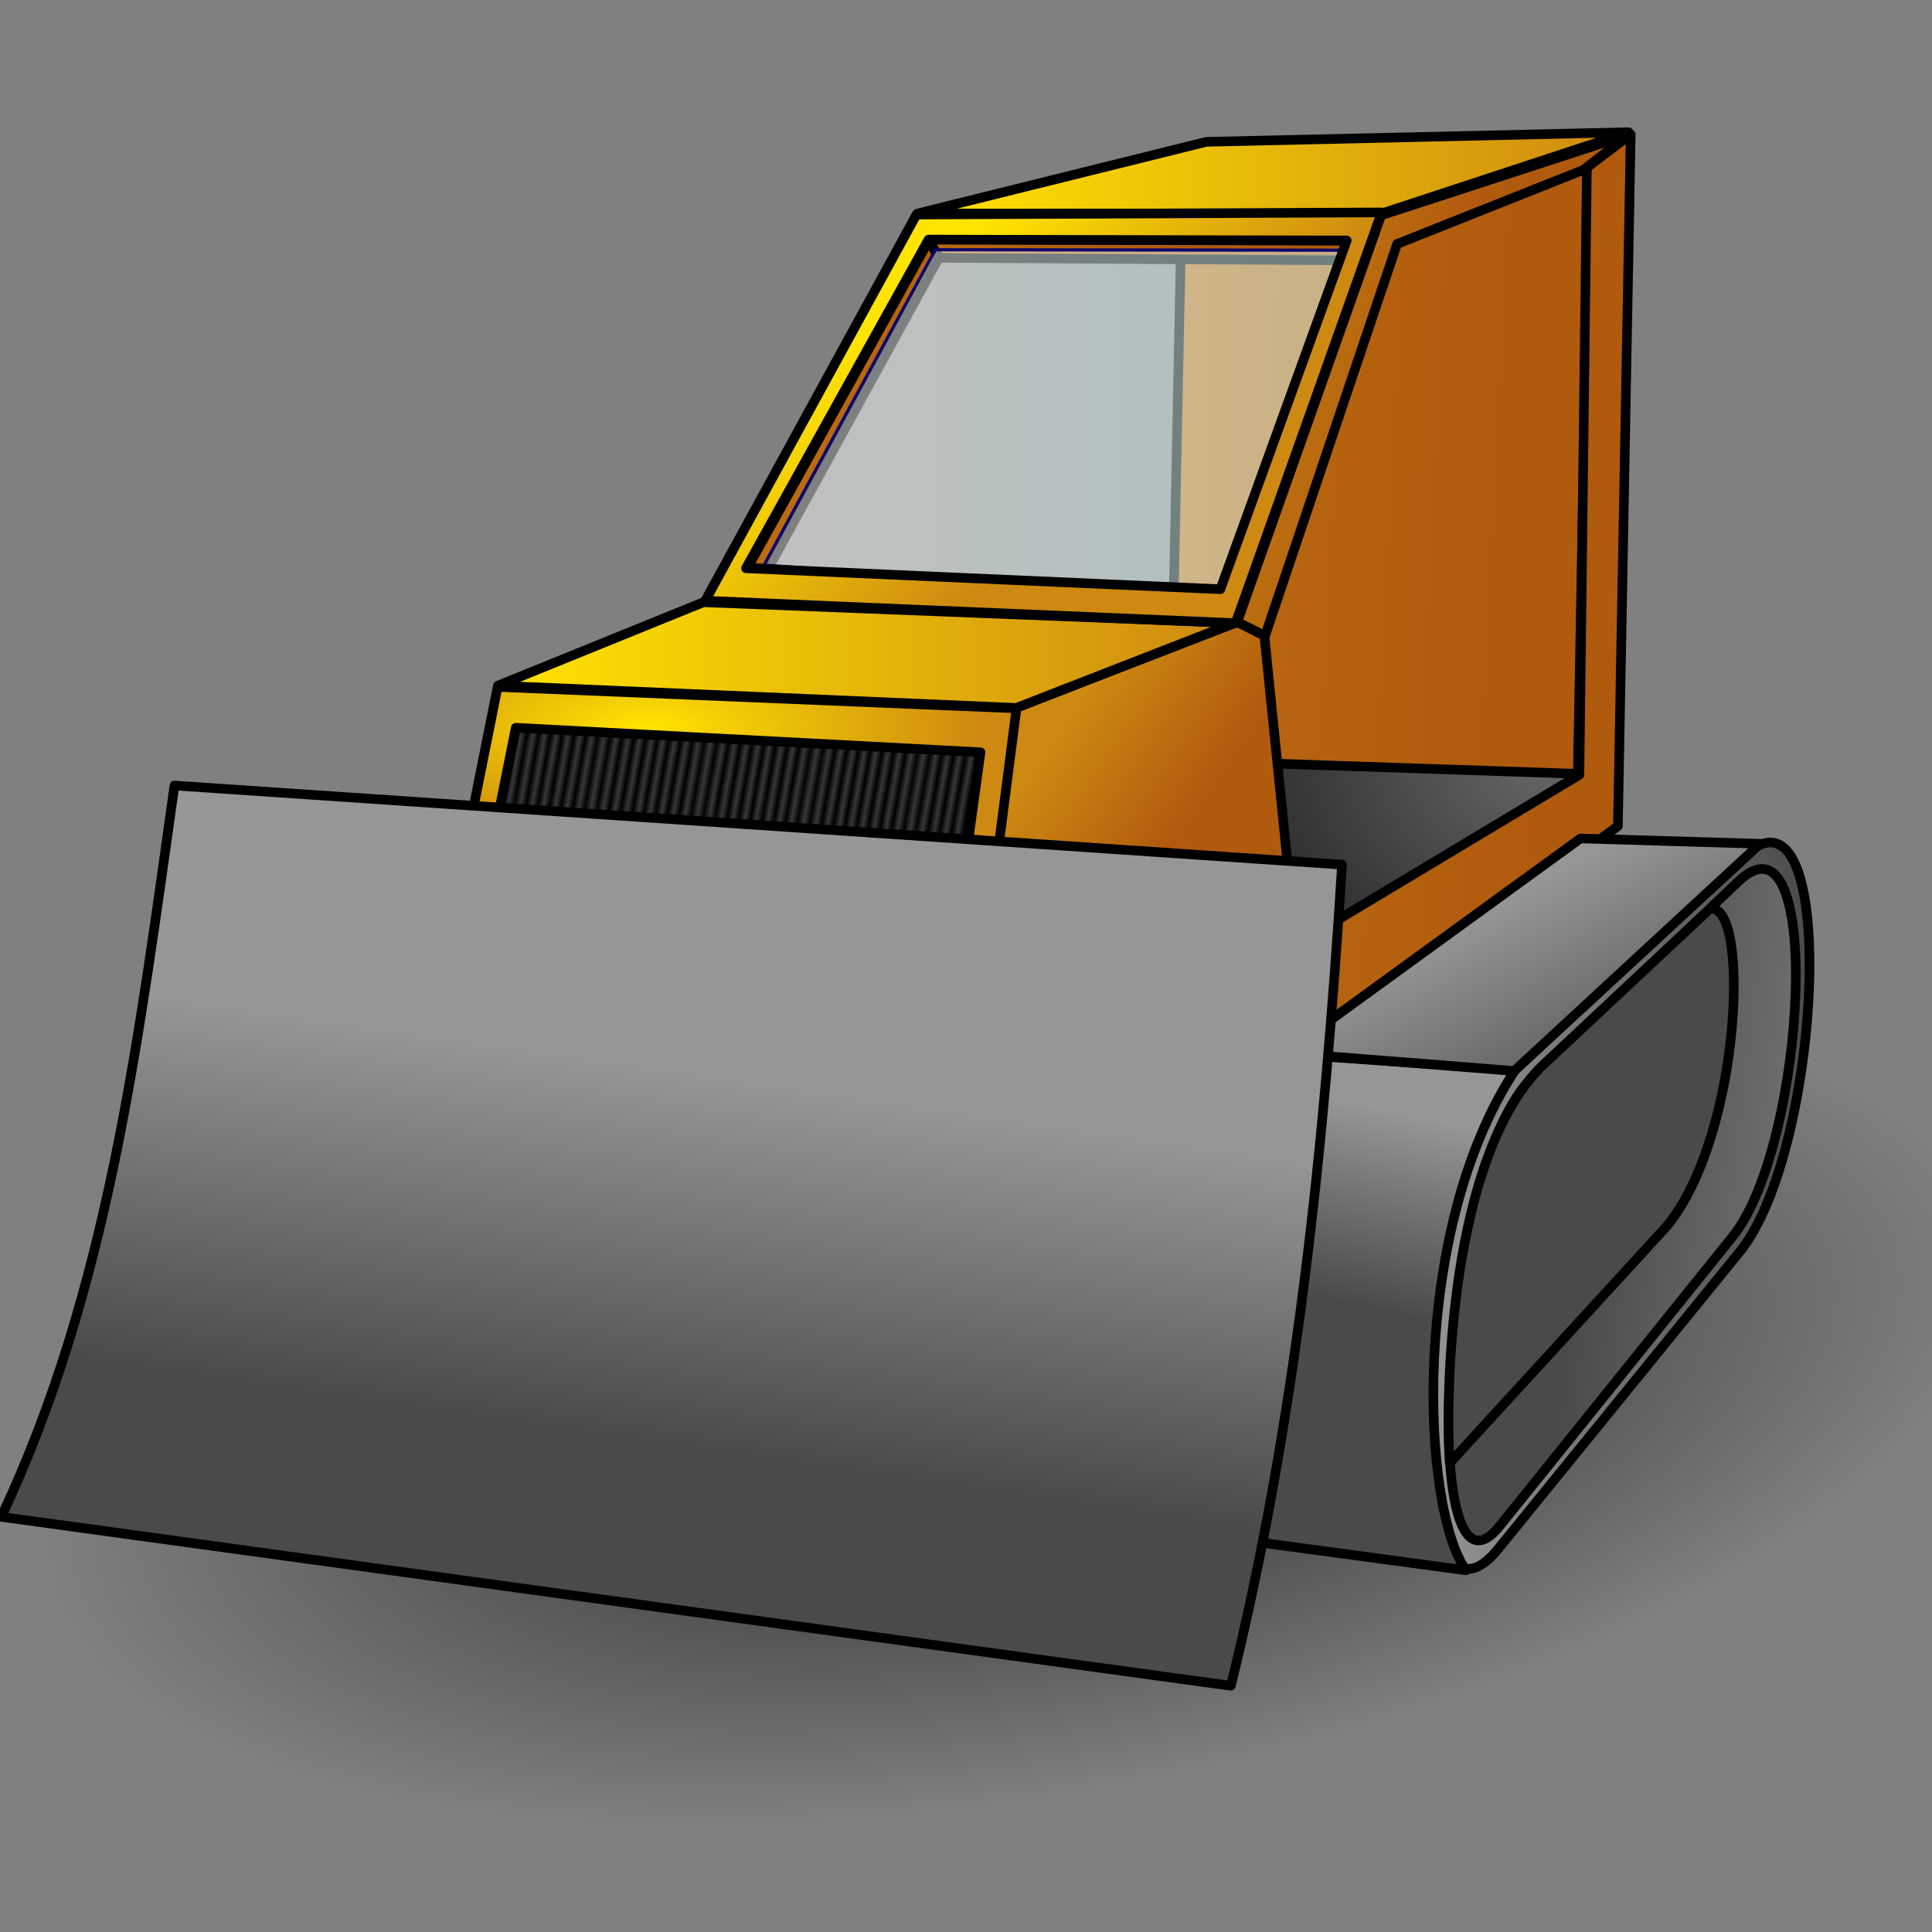<?xml version="1.0" encoding="UTF-8" standalone="no"?>
<!-- Created with Inkscape (http://www.inkscape.org/) -->
<svg xmlns:dc="http://purl.org/dc/elements/1.1/" xmlns:cc="http://creativecommons.org/ns#" xmlns:rdf="http://www.w3.org/1999/02/22-rdf-syntax-ns#" xmlns:svg="http://www.w3.org/2000/svg" xmlns="http://www.w3.org/2000/svg" xmlns:xlink="http://www.w3.org/1999/xlink" xmlns:sodipodi="http://sodipodi.sourceforge.net/DTD/sodipodi-0.dtd" xmlns:inkscape="http://www.inkscape.org/namespaces/inkscape" width="200mm" height="200mm" id="svg1" sodipodi:version="0.32" inkscape:version="0.46" sodipodi:docbase="/home/egore/workspace/lincity-images" sodipodi:docname="bulldozer.svg" inkscape:export-filename="/home/egore/workspace/lincity-images/Bulldozer.png" inkscape:export-xdpi="4.0599999" inkscape:export-ydpi="4.0599999" inkscape:output_extension="org.inkscape.output.svg.inkscape">
  <rect width="100%" height="100%" fill="#808080" stroke="none"/>
  <defs id="defs3">
    <inkscape:perspective sodipodi:type="inkscape:persp3d" inkscape:vp_x="0 : 354.33072 : 1" inkscape:vp_y="0 : 1000 : 0" inkscape:vp_z="708.66144 : 354.33072 : 1" inkscape:persp3d-origin="354.33072 : 236.22048 : 1" id="perspective79"/>
    <linearGradient id="linearGradient17367">
      <stop style="stop-color:#ffe400;stop-opacity:1;" offset="0" id="stop17368"/>
      <stop style="stop-color:#cd8911;stop-opacity:1;" offset="1" id="stop17369"/>
    </linearGradient>
    <linearGradient id="linearGradient17364">
      <stop style="stop-color:#ffffff;stop-opacity:0.502;" offset="0" id="stop17365"/>
      <stop style="stop-color:#cfffff;stop-opacity:0.502;" offset="1" id="stop17366"/>
    </linearGradient>
    <linearGradient id="linearGradient14226">
      <stop style="stop-color:#666666;stop-opacity:1;" offset="0" id="stop14227"/>
      <stop style="stop-color:#222222;stop-opacity:1;" offset="1" id="stop14228"/>
    </linearGradient>
    <linearGradient id="linearGradient11720">
      <stop style="stop-color:#000000;stop-opacity:0.718;" offset="0" id="stop11721"/>
      <stop style="stop-color:#000000;stop-opacity:0;" offset="1" id="stop11722"/>
    </linearGradient>
    <linearGradient id="linearGradient11095">
      <stop style="stop-color:#cd8911;stop-opacity:1;" offset="0" id="stop11096"/>
      <stop style="stop-color:#b05a0e;stop-opacity:1;" offset="1" id="stop11097"/>
    </linearGradient>
    <linearGradient id="linearGradient9841">
      <stop style="stop-color:#ffe400;stop-opacity:1;" offset="0" id="stop9842"/>
      <stop style="stop-color:#cd8911;stop-opacity:1;" offset="1" id="stop9843"/>
    </linearGradient>
    <linearGradient id="linearGradient9203">
      <stop style="stop-color:#000000;stop-opacity:1;" offset="0" id="stop9204"/>
      <stop style="stop-color:#373737;stop-opacity:1;" offset="0.106" id="stop9207"/>
      <stop style="stop-color:#000000;stop-opacity:1;" offset="0.22" id="stop9212"/>
      <stop style="stop-color:#373737;stop-opacity:1;" offset="0.327" id="stop9213"/>
      <stop style="stop-color:#000000;stop-opacity:1;" offset="0.44" id="stop9208"/>
      <stop style="stop-color:#373737;stop-opacity:1;" offset="0.548" id="stop9209"/>
      <stop style="stop-color:#000000;stop-opacity:1;" offset="0.661" id="stop9210"/>
      <stop style="stop-color:#373737;stop-opacity:1;" offset="0.769" id="stop9211"/>
      <stop style="stop-color:#030303;stop-opacity:1;" offset="0.884" id="stop9214"/>
      <stop style="stop-color:#373737;stop-opacity:1;" offset="1" id="stop9205"/>
    </linearGradient>
    <linearGradient id="linearGradient2320">
      <stop style="stop-color:#969696;stop-opacity:1;" offset="0" id="stop2321"/>
      <stop style="stop-color:#4a4a4a;stop-opacity:1;" offset="1" id="stop2322"/>
    </linearGradient>
    <linearGradient inkscape:collect="always" xlink:href="#linearGradient2320" id="linearGradient2323" gradientTransform="matrix(1.219,0,0,0.82,-1.183,-39.047)" x1="247.128" y1="563.756" x2="210.002" y2="736.071" gradientUnits="userSpaceOnUse"/>
    <linearGradient inkscape:collect="always" xlink:href="#linearGradient2320" id="linearGradient2965" gradientTransform="matrix(0.769,0,0,1.301,-1.183,-39.047)" x1="709.487" y1="363.778" x2="701.624" y2="424.078" gradientUnits="userSpaceOnUse"/>
    <linearGradient inkscape:collect="always" xlink:href="#linearGradient2320" id="linearGradient3590" gradientTransform="matrix(1.422,0,0,0.703,-1.183,-39.047)" x1="404.202" y1="566.807" x2="485.22" y2="643.754" gradientUnits="userSpaceOnUse"/>
    <linearGradient inkscape:collect="always" xlink:href="#linearGradient2320" id="linearGradient7322" gradientTransform="matrix(0.731,0,0,1.368,-1.183,-39.047)" x1="761.838" y1="373.495" x2="972.385" y2="373.495" gradientUnits="userSpaceOnUse"/>
    <linearGradient inkscape:collect="always" xlink:href="#linearGradient2320" id="linearGradient7947" gradientTransform="matrix(0.726,0,0,1.378,-0.974,-40.929)" x1="1075.681" y1="387.383" x2="861.031" y2="339.711" gradientUnits="userSpaceOnUse"/>
    <linearGradient inkscape:collect="always" xlink:href="#linearGradient2320" id="linearGradient8572" gradientTransform="matrix(0.727,0,0,1.375,-1.183,-39.047)" x1="629.799" y1="298.966" x2="768.107" y2="340.895" gradientUnits="userSpaceOnUse"/>
    <linearGradient inkscape:collect="always" xlink:href="#linearGradient9203" id="linearGradient9206" gradientTransform="matrix(1.59,0,0,0.629,-1.183,-39.047)" x1="185.076" y1="576.828" x2="198.245" y2="577.758" gradientUnits="userSpaceOnUse" spreadMethod="reflect"/>
    <radialGradient inkscape:collect="always" xlink:href="#linearGradient9841" id="radialGradient9844" gradientTransform="matrix(1.689,0,0,0.592,-1.183,-39.047)" cx="150.926" cy="545.846" fx="150.926" fy="545.846" r="77.315" gradientUnits="userSpaceOnUse"/>
    <linearGradient inkscape:collect="always" xlink:href="#linearGradient9841" id="linearGradient10469" gradientTransform="matrix(2.544,0,0,0.393,-1.183,-39.047)" x1="76.317" y1="751.31" x2="191.048" y2="751.31" gradientUnits="userSpaceOnUse"/>
    <linearGradient inkscape:collect="always" xlink:href="#linearGradient11095" id="linearGradient11094" gradientTransform="matrix(1.054,0,0,0.948,-1.183,-39.047)" x1="410.303" y1="316.614" x2="461.414" y2="348.126" gradientUnits="userSpaceOnUse"/>
    <radialGradient inkscape:collect="always" xlink:href="#linearGradient11720" id="radialGradient11723" gradientTransform="scale(1.633,0.612)" cx="271.717" cy="479.033" fx="271.717" fy="479.033" r="249.255" gradientUnits="userSpaceOnUse"/>
    <linearGradient inkscape:collect="always" xlink:href="#linearGradient9841" id="linearGradient12349" gradientTransform="scale(2.77,0.361)" x1="128.774" y1="189.074" x2="230.708" y2="189.074" gradientUnits="userSpaceOnUse"/>
    <linearGradient inkscape:collect="always" xlink:href="#linearGradient11095" id="linearGradient12974" gradientTransform="scale(0.593,1.687)" x1="406.849" y1="81.49" x2="1017.011" y2="169.895" gradientUnits="userSpaceOnUse"/>
    <linearGradient inkscape:collect="always" xlink:href="#linearGradient11095" id="linearGradient13599" gradientTransform="scale(0.886,1.128)" x1="548.991" y1="50.306" x2="644.282" y2="87.613" gradientUnits="userSpaceOnUse"/>
    <radialGradient inkscape:collect="always" xlink:href="#linearGradient14226" id="radialGradient14229" gradientTransform="matrix(1.297,0,0,1.025,-58.96,-65.334)" cx="510.372" cy="354.303" fx="510.372" fy="354.303" r="107.974" gradientUnits="userSpaceOnUse"/>
    <linearGradient inkscape:collect="always" xlink:href="#linearGradient9841" id="linearGradient16113" gradientTransform="scale(1.277,0.783)" x1="276.205" y1="148.002" x2="360.05" y2="204.87" gradientUnits="userSpaceOnUse"/>
    <linearGradient inkscape:collect="always" xlink:href="#linearGradient11095" id="linearGradient16115" gradientUnits="userSpaceOnUse" gradientTransform="matrix(0.593,0,0,1.687,-21.603,17.394)" x1="406.849" y1="81.49" x2="1017.011" y2="169.895"/>
    <linearGradient inkscape:collect="always" xlink:href="#linearGradient11095" id="linearGradient16117" gradientUnits="userSpaceOnUse" gradientTransform="matrix(2.544,0,0,0.393,-71.07,-153.534)" x1="76.317" y1="751.31" x2="191.048" y2="751.31"/>
    <linearGradient inkscape:collect="always" xlink:href="#linearGradient11095" id="linearGradient16740" gradientUnits="userSpaceOnUse" gradientTransform="matrix(2.544,0,0,0.393,-26.731,-194.429)" x1="76.317" y1="751.31" x2="191.048" y2="751.31"/>
    <linearGradient inkscape:collect="always" xlink:href="#linearGradient17364" id="linearGradient16742" gradientUnits="userSpaceOnUse" gradientTransform="matrix(2.544,0,0,0.393,105.468,-87.437)" x1="76.317" y1="751.31" x2="191.048" y2="751.31"/>
  </defs>
  <sodipodi:namedview id="base" pagecolor="#ffffff" bordercolor="#666666" borderopacity="1.0" inkscape:pageopacity="0.0" inkscape:pageshadow="2" inkscape:zoom="1.494014" inkscape:cx="107.42872" inkscape:cy="283.46455" inkscape:current-layer="layer1" inkscape:window-width="1274" inkscape:window-height="977" inkscape:window-x="50" inkscape:window-y="24" showgrid="false"/>
  <g inkscape:label="Layer 1" inkscape:groupmode="layer" id="layer1">
    <path sodipodi:type="arc" style="fill:url(#radialGradient11723);fill-opacity:1;fill-rule:nonzero;stroke:none;stroke-width:3.75;stroke-linecap:round;stroke-linejoin:round;stroke-miterlimit:4;stroke-opacity:1" id="path11098" sodipodi:cx="443.71246" sodipodi:cy="293.34653" sodipodi:rx="407.03223" sodipodi:ry="152.63708" d="M 850.745 293.347 A 407.032 152.637 0 1 1  36.68,293.347 A 407.032 152.637 0 1 1  850.745 293.347 z" transform="matrix(0.934,-0.158,0.167,0.986,-64.815,332.257)"/>
    <path style="fill:url(#radialGradient9844);fill-opacity:1;fill-rule:evenodd;stroke:#000000;stroke-width:3.75;stroke-linecap:round;stroke-linejoin:round;stroke-miterlimit:4;stroke-opacity:1" d="M 194.701,268.758 L 398.428,277.176 L 389.511,341.599 L 183.723,323.59 L 194.701,268.758 z " id="path1062" sodipodi:nodetypes="ccccc"/>
    <path style="fill:url(#linearGradient7322);fill-opacity:1;fill-rule:evenodd;stroke:#000000;stroke-width:3.75;stroke-linecap:round;stroke-linejoin:round;stroke-miterlimit:4;stroke-opacity:1" d="M 593.691,417.776 L 682.378,334.946 C 720.087,299.727 713.253,449.693 680.705,489.73 L 586.161,606.028 C 546.546,654.757 547.794,460.642 593.691,417.776 z " id="path1068" sodipodi:nodetypes="cssss"/>
    <path style="fill:url(#linearGradient7947);fill-opacity:1;fill-rule:evenodd;stroke:#000000;stroke-width:3.75;stroke-linecap:round;stroke-linejoin:round;stroke-miterlimit:4;stroke-opacity:1" d="M 680.2,344.827 L 599.757,421.332 C 562.774,456.505 554.79,636.795 586.788,597.033 L 677.884,483.838 C 706.914,447.765 713.752,312.918 680.2,344.827 z " id="path3591" sodipodi:nodetypes="cssss"/>
    <path style="fill:url(#linearGradient8572);fill-opacity:1;fill-rule:evenodd;stroke:#000000;stroke-width:3.75;stroke-linecap:round;stroke-linejoin:round;stroke-miterlimit:4;stroke-opacity:1" d="M 668.904,355.68 L 603.644,416.757 C 566.948,452.23 565.382,546.758 567.248,572.378 L 652.171,479.717 C 681.569,443.944 684.835,352.154 668.904,355.68 z " id="path6076" sodipodi:nodetypes="ccccc"/>
    <path style="fill:url(#radialGradient14229);fill-opacity:1;fill-rule:evenodd;stroke:#000000;stroke-width:4.324;stroke-linecap:butt;stroke-linejoin:round;stroke-miterlimit:4;stroke-opacity:1" d="M 625,299.323 L 495.262,292.704 L 503.083,378.108 L 625,299.323 z " id="path13600" sodipodi:nodetypes="cccc"/>
    <path style="fill:url(#linearGradient16115);fill-opacity:1;fill-rule:evenodd;stroke:#000000;stroke-width:3.75;stroke-linecap:round;stroke-linejoin:round;stroke-miterlimit:4;stroke-opacity:1" d="M 621.756,65.822 L 617.328,302.763 L 457.896,297.372 L 462.599,69.223 L 621.756,65.822 z " id="path16114" sodipodi:nodetypes="ccccc"/>
    <path style="fill:url(#linearGradient16117);fill-opacity:1.0;fill-rule:evenodd;stroke:#000000;stroke-width:3.75;stroke-linecap:round;stroke-linejoin:round;stroke-miterlimit:4;stroke-opacity:1;" d="M 367.233,101.024 L 363.475,93.948 L 292.483,222.168 L 300.518,222.523 L 367.233,101.024 z " id="path16116" sodipodi:nodetypes="ccccc"/>
    <path style="fill:url(#linearGradient12974);fill-opacity:1.0;fill-rule:evenodd;stroke:#000000;stroke-width:3.75;stroke-linecap:round;stroke-linejoin:round;stroke-miterlimit:4;stroke-opacity:1;" d="M 638.034,52.569 L 633.014,323.232 L 515.044,409.41 L 521.737,360.883 L 617.954,303.152 L 620.883,65.537 L 638.034,52.569 z " id="path1072" sodipodi:nodetypes="ccccccc"/>
    <path style="fill:url(#linearGradient11094);fill-opacity:1;fill-rule:evenodd;stroke:#000000;stroke-width:3.75;stroke-linecap:round;stroke-linejoin:round;stroke-miterlimit:4;stroke-opacity:1" d="M 397.757,276.827 L 484.183,243.402 L 494.691,248.711 L 504.881,348.725 L 390.379,333.796 L 397.757,276.827 z " id="path1063" sodipodi:nodetypes="cccccc"/>
    <path style="fill:url(#linearGradient10469);fill-opacity:1;fill-rule:evenodd;stroke:#000000;stroke-width:3.75;stroke-linecap:round;stroke-linejoin:round;stroke-miterlimit:4;stroke-opacity:1" d="M 482.928,243.749 L 275.23,235.627 L 194.826,268.257 L 397.596,276.979 L 482.928,243.749 z " id="path1064" sodipodi:nodetypes="ccccc"/>
    <path style="fill:url(#linearGradient12349);fill-opacity:1.0;fill-rule:evenodd;stroke:#000000;stroke-width:3.75;stroke-linecap:round;stroke-linejoin:round;stroke-miterlimit:4;stroke-opacity:1;" d="M 540.562,83.526 L 637.198,51.732 L 471.955,55.497 L 359.004,83.526 L 540.562,83.526 z " id="path1066" sodipodi:nodetypes="ccccc"/>
    <path style="fill:url(#linearGradient2965);fill-opacity:1;fill-rule:evenodd;stroke:#000000;stroke-width:3.75;stroke-linecap:round;stroke-linejoin:round;stroke-miterlimit:4;stroke-opacity:1" d="M 502.493,412.338 L 592.854,418.613 C 551.534,481.211 556.065,590.251 573.611,614.394 L 474.465,601.008 L 502.493,412.338 z " id="path1067" sodipodi:nodetypes="ccccc"/>
    <path style="fill:url(#linearGradient16740);fill-opacity:1;fill-rule:evenodd;stroke:#000000;stroke-width:3.75;stroke-linecap:round;stroke-linejoin:round;stroke-miterlimit:4;stroke-opacity:1" d="M 524.276,101.838 L 527.025,94.17 L 363.149,93.714 L 367.634,100.873 L 524.276,101.838 z " id="path16739" sodipodi:nodetypes="ccccc"/>
    <path style="fill:url(#linearGradient16742);fill-opacity:1;fill-rule:evenodd;stroke:#0c006b;stroke-width:1.25;stroke-linecap:round;stroke-linejoin:round;stroke-miterlimit:4;stroke-opacity:1;stroke-dasharray:none;" d="M 529.339,97.886 L 365.985,97.713 L 298.967,221.122 L 477.892,233.191 L 529.339,97.886 z " id="path16741" sodipodi:nodetypes="ccccc"/>
    <path style="fill:url(#linearGradient13599);fill-opacity:1.0;fill-rule:evenodd;stroke:#000000;stroke-width:3.75;stroke-linecap:round;stroke-linejoin:round;stroke-miterlimit:4;stroke-opacity:1;" d="M 540.389,84.24 L 637.425,52.612 L 619.427,66.5 L 546.628,95.448 L 494.963,248.769 L 484.087,243.33 L 540.389,84.24 z " id="path1075" sodipodi:nodetypes="ccccccc"/>
    <path style="fill:url(#linearGradient3590);fill-opacity:1;fill-rule:evenodd;stroke:#000000;stroke-width:3.75;stroke-linecap:round;stroke-linejoin:round;stroke-miterlimit:4;stroke-opacity:1" d="M 688.653,330.135 L 618.373,328.043 L 502.912,411.92 L 592.436,419.031 L 688.653,330.135 z " id="path1077" sodipodi:nodetypes="ccccc"/>
    <path style="fill:url(#linearGradient9206);fill-opacity:1;fill-rule:evenodd;stroke:#000000;stroke-width:3.75;stroke-linecap:round;stroke-linejoin:round;stroke-miterlimit:4;stroke-opacity:1" d="M 201.801,284.732 L 383.637,294.333 L 374.721,358.756 L 190.823,339.564 L 201.801,284.732 z " id="path8574" sodipodi:nodetypes="ccccc"/>
    <path style="fill:url(#linearGradient2323);fill-opacity:1;fill-rule:evenodd;stroke:#000000;stroke-width:3.75;stroke-linecap:round;stroke-linejoin:round;stroke-miterlimit:4;stroke-opacity:1" d="M 68.261,307.336 C 54.037,407.736 42.324,504.79 0.49,593.477 L 481.577,659.575 C 506.956,556.664 518.111,449.57 525.084,338.292 L 68.261,307.336 z " id="path1061" sodipodi:nodetypes="ccccc"/>
    <path id="path1065" style="fill:url(#linearGradient16113);fill-opacity:1.0;fill-rule:evenodd;stroke:#000000;stroke-width:3.75;stroke-linecap:round;stroke-linejoin:round;stroke-miterlimit:4;stroke-opacity:1;" d="M 483.418,243.82 L 540.562,83.107 L 358.586,83.944 L 275.923,235.035 L 483.418,243.82 z M 477.475,230.532 L 526.928,94.075 L 363.291,93.729 L 291.87,222.338 L 477.475,230.532 z "/>
  </g>
</svg>
